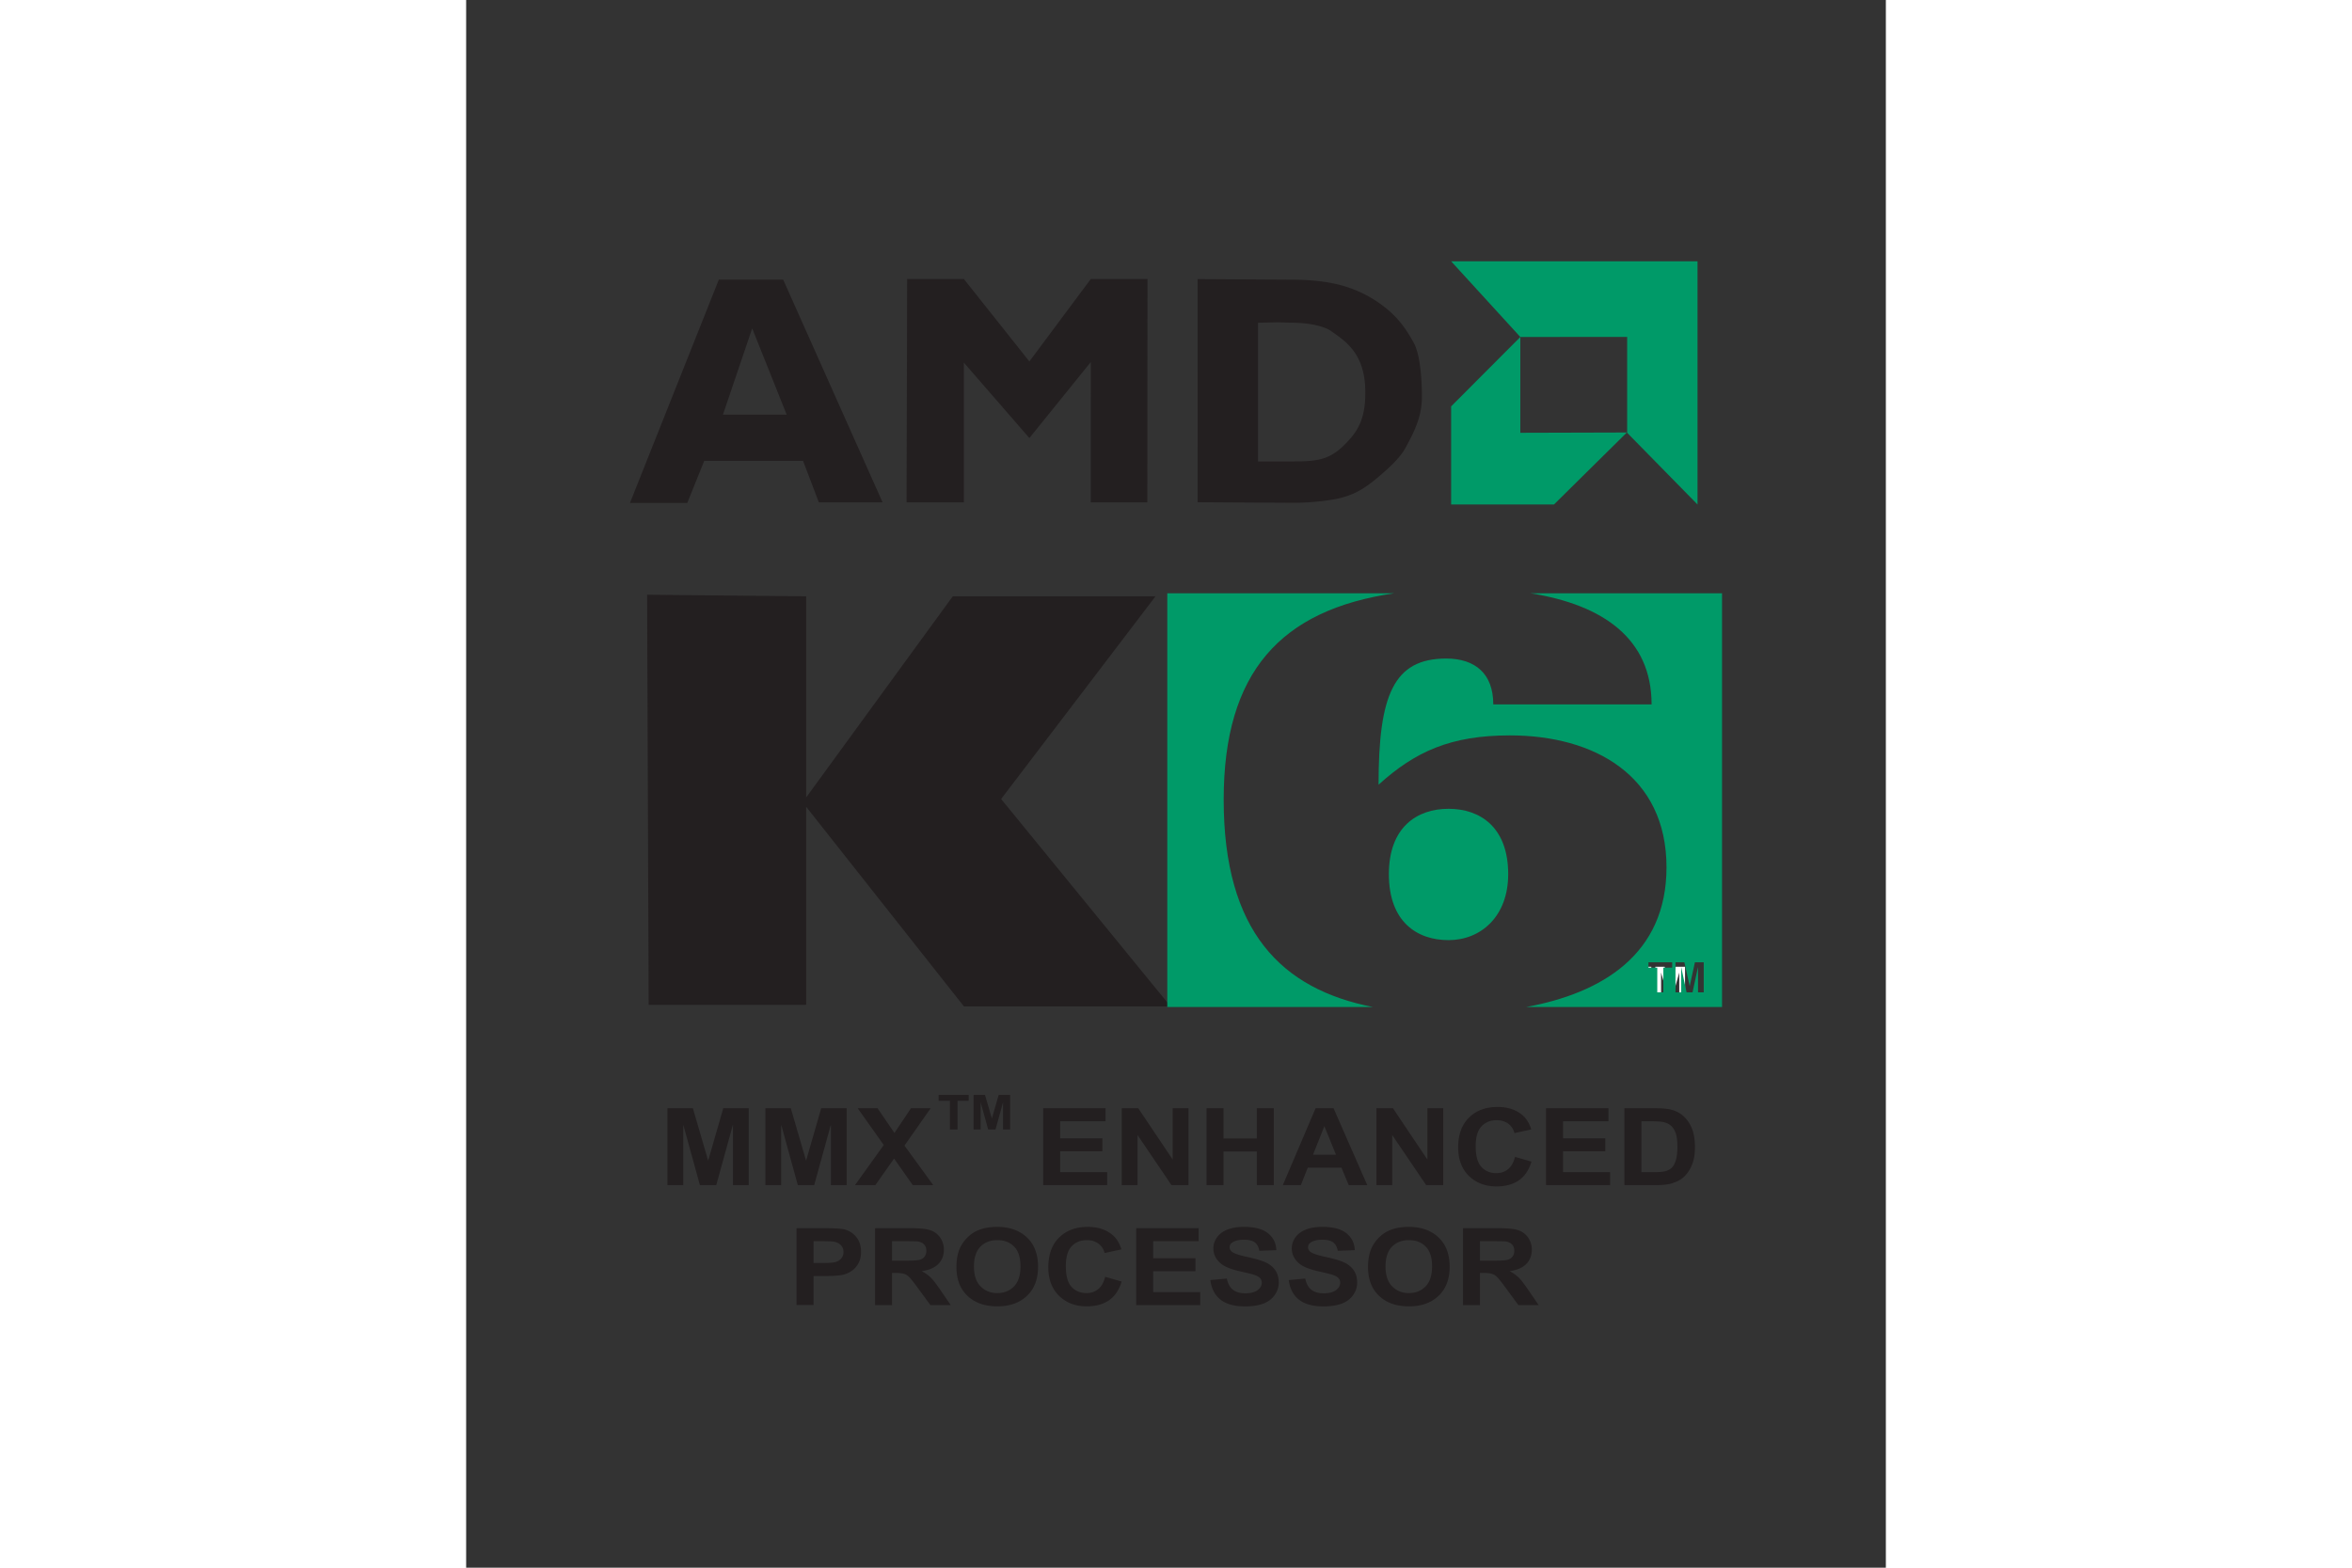 <svg xmlns="http://www.w3.org/2000/svg" height="800" width="1200" viewBox="-39.815 -63.517 345.062 381.103"><rect x="-39.815" y="-63.517" width="345.062" height="381.103" fill="#333333" stroke="none"/><path d="M206.596 242.954h3.057c1.978 0 3.218-.074 3.71-.23.494-.152.878-.414 1.157-.788.279-.376.419-.842.419-1.403 0-.628-.182-1.135-.55-1.523-.368-.386-.887-.63-1.558-.733-.333-.04-1.339-.062-3.01-.062h-3.225v4.74zm-4.13 10.782v-18.683h8.694c2.185 0 3.773.169 4.764.505.99.336 1.783.933 2.38 1.79.593.859.892 1.838.892 2.945 0 1.402-.453 2.557-1.353 3.47-.905.914-2.254 1.492-4.047 1.73.892.472 1.628.998 2.21 1.565.582.571 1.365 1.58 2.35 3.034l2.498 3.644h-4.936l-2.986-4.064c-1.06-1.453-1.787-2.37-2.18-2.747-.39-.38-.803-.638-1.239-.776-.439-.141-1.132-.213-2.077-.213h-.84v7.8zm-18.824-9.353c0 2.114.537 3.72 1.605 4.808 1.072 1.092 2.428 1.638 4.076 1.638 1.647 0 2.996-.54 4.053-1.624 1.054-1.082 1.581-2.708 1.581-4.873 0-2.142-.512-3.74-1.542-4.794-1.024-1.051-2.393-1.58-4.092-1.58-1.704 0-3.076.532-4.116 1.6-1.043 1.068-1.565 2.674-1.565 4.825zm-4.253.128c0-1.903.31-3.501.933-4.793a8.813 8.813 0 011.907-2.562 8.015 8.015 0 012.643-1.683c1.275-.492 2.743-.737 4.408-.737 3.013 0 5.425.852 7.236 2.562 1.807 1.705 2.711 4.08 2.711 7.123 0 3.016-.897 5.374-2.692 7.077-1.795 1.706-4.194 2.557-7.198 2.557-3.043 0-5.462-.847-7.254-2.545-1.798-1.692-2.694-4.026-2.694-6.999zm-19.27 3.147l4.018-.357c.244 1.23.734 2.136 1.472 2.713.74.576 1.74.867 2.993.867 1.329 0 2.333-.258 3.007-.768.676-.518 1.011-1.118 1.011-1.806 0-.44-.142-.819-.424-1.128-.285-.31-.779-.581-1.486-.81-.486-.152-1.586-.423-3.307-.814-2.215-.5-3.77-1.118-4.66-1.848-1.255-1.026-1.883-2.28-1.883-3.761 0-.948.296-1.84.885-2.67.593-.828 1.443-1.457 2.554-1.89 1.11-.433 2.453-.65 4.024-.65 2.569 0 4.502.513 5.798 1.54 1.296 1.03 1.979 2.4 2.042 4.117l-4.128.167c-.176-.96-.557-1.65-1.136-2.073-.582-.42-1.454-.629-2.618-.629-1.2 0-2.139.225-2.818.675-.436.287-.654.677-.654 1.158 0 .444.203.823.611 1.135.522.399 1.786.816 3.797 1.252 2.007.433 3.493.879 4.456 1.342.965.465 1.716 1.097 2.262 1.9.543.801.814 1.794.814 2.974 0 1.07-.325 2.072-.973 3.008-.652.932-1.573 1.628-2.766 2.085-1.19.452-2.672.681-4.45.681-2.586 0-4.574-.546-5.958-1.638-1.385-1.092-2.211-2.685-2.483-4.772zm-19.058 0l4.017-.357c.244 1.23.733 2.136 1.472 2.713.739.576 1.74.867 2.993.867 1.329 0 2.333-.258 3.007-.768.675-.518 1.011-1.118 1.011-1.806 0-.44-.142-.819-.424-1.128-.287-.31-.779-.581-1.485-.81-.487-.152-1.587-.423-3.309-.814-2.215-.5-3.767-1.118-4.66-1.848-1.254-1.026-1.883-2.28-1.883-3.761 0-.948.297-1.84.885-2.67.594-.828 1.443-1.457 2.554-1.89 1.112-.433 2.454-.65 4.026-.65 2.568 0 4.5.513 5.797 1.54 1.296 1.03 1.979 2.4 2.041 4.117l-4.127.167c-.176-.96-.558-1.65-1.135-2.073-.584-.42-1.455-.629-2.619-.629-1.2 0-2.14.225-2.819.675-.435.287-.653.677-.653 1.158 0 .444.203.823.611 1.135.52.399 1.786.816 3.797 1.252 2.007.433 3.493.879 4.457 1.342.965.465 1.714 1.097 2.26 1.9.544.801.815 1.794.815 2.974 0 1.07-.324 2.072-.975 3.008-.65.932-1.571 1.628-2.764 2.085-1.19.452-2.67.681-4.45.681-2.586 0-4.573-.546-5.958-1.638-1.385-1.092-2.211-2.685-2.482-4.772zm-18.013 6.078v-18.683h15.166v3.162h-11.037v4.143h10.27v3.147h-10.27v5.082h11.429v3.15zm-7.547-6.868l4.003 1.16c-.613 2.038-1.632 3.55-3.06 4.543-1.43.988-3.24 1.484-5.436 1.484-2.715 0-4.948-.847-6.697-2.545-1.747-1.692-2.623-4.01-2.623-6.951 0-3.11.88-5.524 2.637-7.242 1.756-1.723 4.072-2.58 6.936-2.58 2.5 0 4.534.674 6.097 2.025.93.799 1.625 1.945 2.092 3.442l-4.089.89c-.242-.969-.746-1.733-1.514-2.292-.767-.562-1.7-.843-2.797-.843-1.514 0-2.747.496-3.69 1.492-.945.995-1.418 2.603-1.418 4.832 0 2.36.468 4.04 1.396 5.043.93 1.002 2.14 1.503 3.63 1.503 1.097 0 2.04-.316 2.833-.955.788-.636 1.358-1.638 1.7-3.006zm-31.896-2.485c0 2.114.535 3.72 1.604 4.808 1.071 1.092 2.43 1.638 4.076 1.638 1.646 0 2.996-.54 4.053-1.624 1.053-1.082 1.582-2.708 1.582-4.873 0-2.142-.514-3.74-1.543-4.794-1.024-1.051-2.392-1.58-4.092-1.58-1.704 0-3.075.532-4.116 1.6-1.043 1.068-1.564 2.674-1.564 4.825zm-4.254.128c0-1.903.311-3.501.932-4.793a8.833 8.833 0 011.907-2.562 8.015 8.015 0 012.645-1.683c1.274-.492 2.742-.737 4.408-.737 3.013 0 5.424.852 7.235 2.562 1.807 1.705 2.71 4.08 2.71 7.123 0 3.016-.896 5.374-2.693 7.077-1.792 1.706-4.194 2.557-7.197 2.557-3.043 0-5.46-.847-7.253-2.545-1.798-1.692-2.694-4.026-2.694-6.999zm-15.656-1.557h3.059c1.978 0 3.217-.074 3.71-.23.493-.152.879-.414 1.158-.788.278-.376.417-.842.417-1.403 0-.628-.18-1.135-.549-1.523-.368-.386-.885-.63-1.558-.733-.331-.04-1.339-.062-3.01-.062h-3.227v4.74zm-4.129 10.782v-18.683h8.695c2.185 0 3.77.169 4.765.505a4.651 4.651 0 012.378 1.79c.593.859.893 1.838.893 2.945 0 1.402-.452 2.557-1.354 3.47-.904.914-2.254 1.492-4.047 1.73.894.472 1.629.998 2.212 1.565.581.571 1.363 1.58 2.35 3.034l2.496 3.644H73.02l-2.986-4.064c-1.061-1.453-1.786-2.37-2.18-2.747-.389-.38-.803-.638-1.238-.776-.44-.141-1.132-.213-2.079-.213h-.84v7.8zm-14.943-15.521v5.3h2.26c1.63 0 2.72-.097 3.265-.293.55-.196.978-.498 1.29-.918.313-.416.468-.9.468-1.45 0-.683-.218-1.24-.655-1.684-.438-.442-.992-.718-1.66-.829-.493-.086-1.482-.126-2.972-.126zm-4.13 15.521v-18.683h6.63c2.512 0 4.148.094 4.911.28 1.172.282 2.15.891 2.944 1.83.789.94 1.186 2.15 1.186 3.638 0 1.147-.23 2.111-.687 2.894-.453.78-1.032 1.396-1.737 1.84-.701.446-1.413.742-2.142.886-.986.177-2.411.269-4.283.269h-2.692v7.046zM245.83 209.06v12.371h3.087c1.153 0 1.986-.058 2.498-.177.667-.151 1.224-.412 1.666-.777.44-.365.801-.966 1.08-1.804.28-.835.42-1.979.42-3.42 0-1.444-.14-2.553-.42-3.327-.279-.773-.668-1.376-1.172-1.81-.501-.43-1.14-.724-1.911-.876-.575-.122-1.708-.18-3.39-.18zm-4.127-3.162h7.545c1.705 0 3 .121 3.894.359 1.2.323 2.23.897 3.087 1.719.853.824 1.503 1.833 1.95 3.027.446 1.194.671 2.664.671 4.416 0 1.538-.211 2.861-.63 3.974-.51 1.362-1.242 2.46-2.188 3.303-.718.634-1.686 1.134-2.905 1.49-.91.264-2.129.395-3.654.395h-7.77zm-19.046 18.683v-18.683h15.166v3.162h-11.037v4.142h10.27v3.149h-10.27v5.08h11.43v3.15zm-7.547-6.868l4.004 1.159c-.614 2.038-1.632 3.552-3.062 4.545-1.428.988-3.239 1.483-5.434 1.483-2.716 0-4.948-.847-6.698-2.544-1.747-1.693-2.622-4.01-2.622-6.953 0-3.108.878-5.521 2.636-7.241 1.758-1.723 4.072-2.58 6.936-2.58 2.502 0 4.532.675 6.097 2.026.93.8 1.625 1.944 2.092 3.44l-4.089.89c-.242-.967-.747-1.731-1.514-2.292-.768-.562-1.7-.842-2.796-.842-1.514 0-2.746.496-3.69 1.492-.947.995-1.417 2.603-1.417 4.831 0 2.362.467 4.041 1.395 5.043.93 1.004 2.14 1.503 3.63 1.503 1.096 0 2.039-.316 2.831-.954.79-.637 1.358-1.638 1.701-3.006zm-33.678 6.868v-18.683h4.017l8.372 12.478v-12.478h3.837v18.683h-4.144l-8.247-12.18v12.18zm-9.838-7.393l-2.816-6.933-2.762 6.933zm7.604 7.393h-4.494l-1.784-4.244h-8.177l-1.685 4.244h-4.382l7.965-18.683h4.368zm-39.064 0v-18.683h4.13v7.352h8.093v-7.352h4.129v18.683h-4.129v-8.169h-8.094v8.17zm-20.606 0v-18.683h4.018l8.373 12.478v-12.478h3.836v18.683h-4.142l-8.249-12.18v12.18zm-19.1 0v-18.683h15.165v3.162h-11.036v4.142h10.268v3.149h-10.268v5.08h11.429v3.15zm-16.915-13.517v-8.405h2.78l1.672 5.734 1.652-5.734h2.787v8.405h-1.726v-6.618l-1.83 6.618h-1.786l-1.823-6.618v6.618zm-5.755 0v-6.984h-2.731v-1.42h7.313v1.42h-2.723v6.984zm-23.064 13.517l6.99-9.748-6.332-8.935h4.826l4.103 6.003 4.018-6.003h4.783l-6.362 9.076 6.99 9.607h-4.98l-4.536-6.46-4.547 6.46zm-21.78 0v-18.683h6.182l3.712 12.746 3.669-12.746h6.196v18.683h-3.84v-14.706l-4.057 14.706h-3.98l-4.043-14.706v14.706zm-23.802 0v-18.683h6.182l3.712 12.746 3.669-12.746h6.196v18.683h-3.84v-14.706l-4.057 14.706h-3.98l-4.043-14.706v14.706H9.112M160.739 4.472c4.568 0 8.504.431 11.804 1.277a29.438 29.438 0 019.06 4.07c4.196 2.827 6.593 5.739 8.96 10.128 1.305 2.414 1.92 7.645 1.92 12.98 0 4.548-1.574 8.014-3.98 12.415-1.054 1.928-3.056 4.17-7.249 7.627-2.517 2.077-4.834 3.56-8.155 4.47-2.363.646-7.28 1.276-11.826 1.276l-23.31-.142.005-54.243 22.77.142zm-3.156 10.358l-4.927.118v33.71h5.591c7.644 0 11.006.253 15.256-3.885 3.6-3.505 5.4-6.728 5.212-13.74-.238-8.81-5.023-11.75-8.244-14.024 0 0-2.431-2.085-10.14-2.085M67.373 4.312h13.788l15.92 20.041 14.924-20.041h13.787l-.048 54.297h-13.74V24.495L97.08 42.973 81.16 24.638v33.97H67.232zM0 58.75L21.605 4.454H37.24l24.164 54.155H45.91l-3.838-10.092h-24.02L13.93 58.75zm38.093-21.463l-8.384-20.979-7.11 20.979h15.494" fill="#231f20" fill-rule="evenodd"/><path d="M216.405 41.694l25.892-.072-17.72 17.507h-24.992V35.274l16.82-16.868v23.288zM259.473 0v59.13L242.37 41.693v-23.31l-25.964.022L199.585 0h59.888" fill="#009a68" fill-rule="evenodd"/><path d="M4.548 180.752h38.283v-48.137l38.33 48.516h50.222L90.21 130.72l37.524-49.274H78.46L42.831 130.34V81.445L4.17 81.066l.378 99.686" fill="#231f20" fill-rule="evenodd"/><path d="M249.215 178.184v-6.686h2.26l1.357 4.559 1.341-4.559h2.267v6.686h-1.402v-5.265l-1.485 5.265h-1.455l-1.48-5.265v5.265zm-4.7 0v-5.557h-2.218v-1.129h5.942v1.13h-2.216v5.556h-1.507" fill="#fff" fill-rule="evenodd"/><path d="M260.982 170.418h-2.142l-1.261 5.758h-.02l-1.283-5.758h-2.16v7.304h1.382v-6.105h.018l1.294 6.105h1.45l1.319-6.105h.02v6.105h1.383zm-7.672 0h-5.76v1.292h2.138v6.012h1.479v-6.012h2.143zm12.122-89.706v100.58h-47.644c18.398-3.37 34.146-12.755 34.146-33.971 0-22.307-17.566-32.065-38.06-32.065-14.36 0-23.005 3.903-31.925 11.99 0-21.749 3.623-30.673 16.45-30.673 3.623 0 6.412.977 8.366 2.788 1.951 1.814 3.066 4.602 3.066 8.365h38.477c0-15.95-11.73-24.194-29.42-27.014zm-51.975 68.282c0-11.432-6.832-15.894-14.5-15.894s-14.5 4.462-14.5 15.894c0 11.572 6.832 16.033 14.5 16.033 7.808 0 14.5-5.716 14.5-16.033zm-32.84 32.298h-50.02V80.712h55.134c-27.558 4.04-41.426 19.135-41.426 50.158 0 32.058 14.044 46.073 36.312 50.422" fill="#009a68"/></svg>